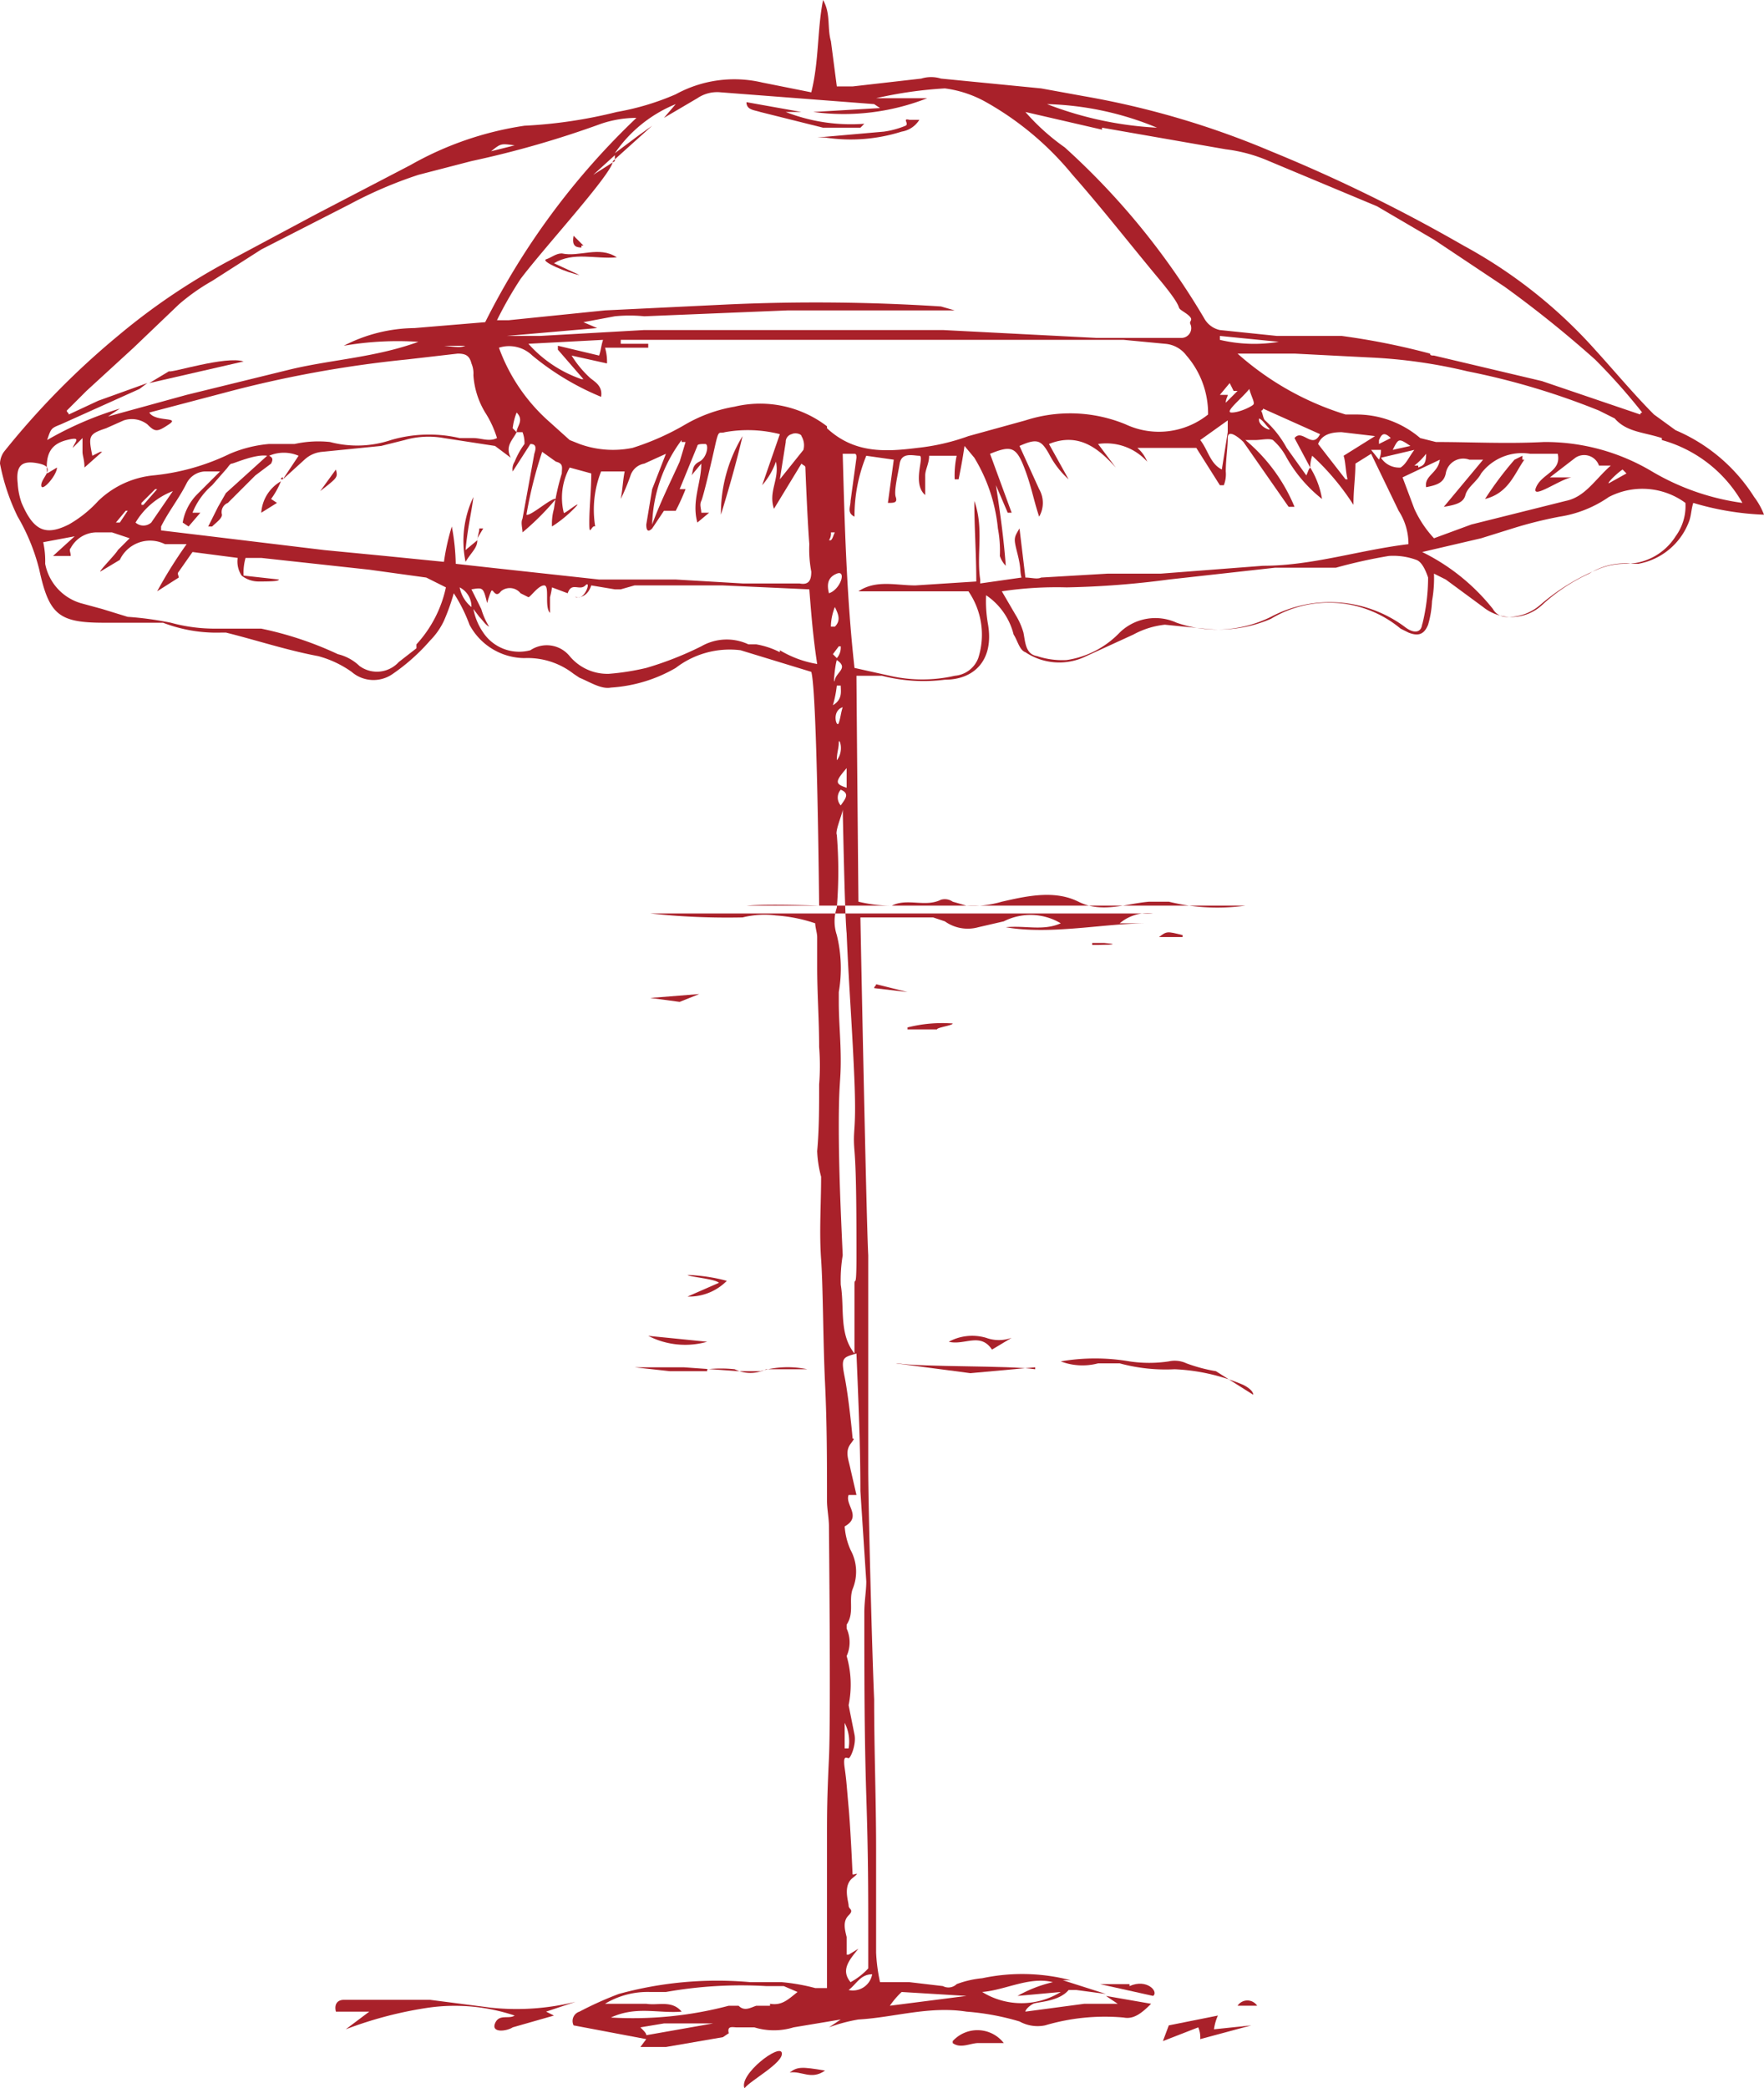 <svg xmlns="http://www.w3.org/2000/svg" viewBox="0 0 89.8 106.3"><defs><style>.cls-1{fill:#a9212a;}</style></defs><g id="Calque_2" data-name="Calque 2"><g id="Calque_1-2" data-name="Calque 1"><path class="cls-1" d="M33.1,46.5a37,37,0,0,0,4.7.2,4.7,4.7,0,0,1,1.7-.1,7.9,7.9,0,0,1,2,.4c0,.2.1.5.1.7v1.5c0,1.4.1,2.7.1,4.1a12,12,0,0,1,0,1.9c0,1.2,0,2.3-.1,3.4a5.9,5.9,0,0,0,.2,1.3c0,1.4-.1,2.8,0,4.2s.1,4.2.2,6.3.1,4,.1,6c0,.4.1.9.1,1.3s.1,9.7,0,11.8-.1,2.8-.1,4.2,0,2.8,0,4.2v3.3h-.6a10.1,10.1,0,0,0-1.7-.3H38.2a18.9,18.9,0,0,0-6.7.6,17.6,17.6,0,0,0-2,.9.5.5,0,0,0-.3.7l3.7.7-.3.4h1.3l2.9-.5.3-.2c-.1-.4.2-.3.4-.3h.9a3.4,3.4,0,0,0,2,0l2.4-.4h0l-.6.4a8.3,8.3,0,0,1,1.5-.4c1.8-.1,3.6-.7,5.5-.4a12.8,12.8,0,0,1,2.7.5,1.9,1.9,0,0,0,1.3.2,10.7,10.7,0,0,1,4-.4c.5.1.9-.2,1.4-.7l-2.3-.4.6.4H55.2l-3,.4c0-.1.2-.3.4-.4s1.3-.1,1.8-.7h.4l1.5.2-2.2-.7h.4a9.8,9.8,0,0,0-4.5-.1,5,5,0,0,0-1.3.3.6.6,0,0,1-.7.1l-1.7-.2H44.8a8.9,8.9,0,0,1-.2-1.5V94.1c0-2.5-.1-5-.1-7.6h0c-.1-2.2-.3-9.9-.3-11.7V63.9c-.1-1.8-.4-17.2-.4-17.2h3.7l.6.2a2,2,0,0,0,1.7.3l1.3-.3A3,3,0,0,1,54,47c-.9.4-1.8.1-2.8.2,2.3.4,5-.2,7.2-.2H57a2.2,2.2,0,0,1,1.7-.5h3.4m1.3-.4a10.3,10.3,0,0,1-3.9-.2h-1c-1.2.1-2.4.6-3.6,0s-2.6-.3-3.9,0a5.2,5.2,0,0,1-1.8.2l-.7-.2a.7.7,0,0,0-.6-.1c-.8.4-1.7-.1-2.5.3a7.2,7.2,0,0,1-1.7-.2s-.1-10.8-.1-11.5h1.3a8.5,8.5,0,0,0,3.2.2c1.5,0,2.5-1,2.2-2.8a6.6,6.6,0,0,1-.1-1.5,3.4,3.4,0,0,1,1.4,2c.2.3.3.8.6.9a3.1,3.1,0,0,0,3.1.2l2.4-1.1a4.3,4.3,0,0,1,1.6-.5l2,.2a6.6,6.6,0,0,0,3.4-.5,5.7,5.7,0,0,1,6.6.5l.4.2c.5.2.8.1,1-.4a5,5,0,0,0,.2-1.2,6.6,6.6,0,0,0,.1-1.4l.6.3,1.9,1.4a2.3,2.3,0,0,0,3-.1,9.1,9.1,0,0,1,2.4-1.6,3.4,3.4,0,0,1,2.2-.5h.3A3.4,3.4,0,0,0,86,26.5c.1-.3.1-.6.2-.9a14.3,14.3,0,0,0,3.6.6,3.6,3.6,0,0,0-.5-.9,8.8,8.8,0,0,0-4-3.4l-1.1-.8c-1-1-2-2.2-3-3.3a24.9,24.9,0,0,0-6.7-5.3,80.9,80.9,0,0,0-9.8-4.8,43.4,43.4,0,0,0-9.5-2.8L53,4.5,47.9,4a1.7,1.7,0,0,0-1,0l-3.5.4h-.8l-.3-2.3c-.2-.7,0-1.4-.4-2.1-.3,1.5-.2,3.1-.6,4.7l-2.5-.5a6.2,6.2,0,0,0-4.4.6,13.2,13.2,0,0,1-3,.9,24.2,24.2,0,0,1-4.7.7,16.7,16.7,0,0,0-5.8,2l-4.8,2.5-4.3,2.3A32.7,32.7,0,0,0,6,17.1,40.4,40.4,0,0,0,.2,23a1.1,1.1,0,0,0-.2.6,10.7,10.7,0,0,0,.9,2.7A10.2,10.2,0,0,1,2,29c.5,2.3,1,2.7,3.3,2.7h3a7.6,7.6,0,0,0,3,.5h.2c1.6.4,3.1.9,4.7,1.2a5.3,5.3,0,0,1,1.7.8,1.7,1.7,0,0,0,2.1.1,10.1,10.1,0,0,0,1.9-1.7,3.6,3.6,0,0,0,.7-1,10.9,10.9,0,0,0,.5-1.4,7.9,7.9,0,0,1,.8,1.6,3.2,3.2,0,0,0,2.8,1.7,3.8,3.8,0,0,1,2.5.8l.3.2c.5.2,1.1.6,1.6.5a7.5,7.5,0,0,0,3.3-1,4.5,4.5,0,0,1,3.3-.9l3.6,1.1c.3,1,.4,11.9.4,11.9s-2.6-.1-3.7,0m-5.1,57.5c0-.1-.1-.2-.3-.4l1.2-.2h2.5l-3.4.6m6.3-1.5h-.7c-.3.1-.6.3-.9,0h-.5a19.1,19.1,0,0,1-6,.6c1.3-.6,2.4-.2,3.6-.3-.5-.6-1.2-.3-1.8-.4H30.8a4.2,4.2,0,0,1,2.3-.6h.8a21.9,21.9,0,0,1,5.1-.3h.9l.7.3c-.5.4-.8.7-1.4.6M49.9,29.5c-.2-1.3.2-2.6-.3-4,0,1.4.1,2.7.1,4.1l-3.1.2c-1,0-2-.3-2.9.3h5.6a3.9,3.9,0,0,1,.5,3.4,1.4,1.4,0,0,1-1.2.9,7.4,7.4,0,0,1-3.3,0L43.5,34c-.4-3.6-.5-7.2-.6-10.9h.6c.1,0,.1.1.1.2l-.3,2.2c0,.3-.2.6.2.8a8.1,8.1,0,0,1,.6-3.1l1.4.2-.3,2.2c.3,0,.5,0,.4-.3s.1-1.1.2-1.7.7-.4,1-.4-.4,1.4.3,2V24.2c0-.3.2-.6.2-1h1.4a4.9,4.9,0,0,0-.1,1.2h.2c.1-.5.2-1,.3-1.7l.5.6a8.5,8.5,0,0,1,1.2,3.6,6.1,6.1,0,0,1,.1,1.4,1.3,1.3,0,0,0,.3.5c-.1-1.4-.3-2.8-.5-4.1l.6,1.4h.2l-1.1-3c1-.4,1.3-.4,1.7.6s.5,1.7.8,2.6a1.4,1.4,0,0,0,0-1.4l-1-2.2c.9-.4,1.1-.3,1.5.4a4.5,4.5,0,0,0,1,1.3l-1-1.8c1.5-.6,2.5.2,3.4,1.2l-.9-1.2a2.8,2.8,0,0,1,2.5.9,1.8,1.8,0,0,0-.5-.7h3l1.2,1.9h.2a1.5,1.5,0,0,0,.1-.7c0-.6.1-1.2.1-1.7s.6,0,.8.2l2.3,3.3h.3a8.8,8.8,0,0,0-2.5-3.4h.5c.3,0,.7-.1.9,0a3.1,3.1,0,0,1,.7.9,7.2,7.2,0,0,0,1.8,2.1,4.4,4.4,0,0,0-.6-1.6c-.1.1-.1.2-.2.4l-1-1.4a5.3,5.3,0,0,0-1.1-1.4c-.1-.1-.1-.3-.2-.5a.1.1,0,0,0,.1-.1l2.9,1.3c-.4.8-.9-.3-1.3.2l.8,1.5a1.8,1.8,0,0,1,.1-.6,12.7,12.7,0,0,1,2.1,2.5c0-.8.1-1.4.1-2.1l.8-.5h0l1.4,2.9a3.1,3.1,0,0,1,.5,1.7c-2.5.3-4.9,1.1-7.4,1.1l-5.2.4H56.4l-3.4.2c-.2.1-.5,0-.8,0l-.3-2.5c-.3.5-.3.5-.1,1.3s.1.8.2,1.2l-2.1.3m-6.8,9.4v1c-.6-.2-.6-.3,0-1M42.8,41a.6.6,0,0,1,0-.8c.5.2.2.5,0,.8m-.2-2.3c0-.4.1-.6.1-.9s.3.4-.1.9M62.4,20.5c0-.2.1-.3.1-.4h-.4l.5-.6.2.4H63l-.6.6m1.2-.7c.1.4.3.7.2.8s-.7.4-1.1.4.5-.7.9-1.2m-1.5-2.5v-.2l3,.3a7.6,7.6,0,0,1-3-.1m.4,4.1V22h0l-.3,1.9c-.6-.3-.7-1-1.1-1.5l1.4-1m1.6-.1c.2.1.3.3.5.5s-.6-.1-.5-.5M72,22.9c-.3.4-.4.7-.7.9a1.1,1.1,0,0,1-1-.5l1.7-.4m-1.1,0c.3-.6.3-.6.9-.2l-.9.2m1.7,1.9c.5-.1.9-.2,1-.7a.9.9,0,0,1,1.2-.7h.7l-2,2.4c.6-.1,1-.2,1.1-.6s.6-.7.8-1.1a2.6,2.6,0,0,1,2.5-1h1.4c.2.9-.8,1-1.1,1.7s1.2-.4,1.8-.5H78.9l1.3-1a.8.8,0,0,1,1.2.4H82c-.8.7-1.3,1.6-2.3,1.8l-4.8,1.2-1.9.7a5.6,5.6,0,0,1-1-1.5l-.6-1.6,1.9-.9c-.1.7-.8.8-.7,1.4m10-.9.2.2-.9.5c-.1,0,.4-.5.7-.7m-10.4-.2H72a3.4,3.4,0,0,0,.6-.6c0,.6-.2.6-.4.7m-2-1.2v-.2c.1-.2.2-.5.6-.1l-.6.3m.1.3a1.1,1.1,0,0,1-.1.5l-.4-.5h.5m-1.9.3c.1.3.1.8.2,1.2h-.1l-1.4-1.8c.2-.5.7-.6,1.2-.6l1.7.2-1.6,1m4,8.5c0,.5-.4.6-.9.2a6.4,6.4,0,0,0-6.8-.5,6.2,6.2,0,0,1-4.8.3,2.6,2.6,0,0,0-2.9.5,4.7,4.7,0,0,1-2.7,1.4,4.1,4.1,0,0,1-1.5-.2c-.6-.1-.6-.7-.7-1.2a3.6,3.6,0,0,0-.4-.9L51,30.1a18.8,18.8,0,0,1,3.3-.2,45.5,45.5,0,0,0,5.2-.4l5.4-.6H68a26.1,26.1,0,0,1,2.7-.6,3.4,3.4,0,0,1,1.4.2c.3.1.5.6.6.9a9.9,9.9,0,0,1-.3,2.4m12.9-4.5a3,3,0,0,1-2.6,1.4,3.5,3.5,0,0,0-1.4.3,10.8,10.8,0,0,0-2.9,1.8,2.5,2.5,0,0,1-1.8.6.8.8,0,0,1-.6-.4,10.5,10.5,0,0,0-3.6-2.9l3-.7,1.6-.5a21,21,0,0,1,2.4-.6,6,6,0,0,0,2.5-1,3.7,3.7,0,0,1,3.9.3,2.6,2.6,0,0,1-.5,1.7m-.7-4.9a6.8,6.8,0,0,1,4.1,3.2A12.3,12.3,0,0,1,84.1,24a10.6,10.6,0,0,0-5.5-1.5c-1.9.1-3.7,0-5.5,0l-.8-.2A5,5,0,0,0,69,21.1h-.5A14.8,14.8,0,0,1,63,18h2.9l3.9.2a26.3,26.3,0,0,1,4.9.7,37.1,37.1,0,0,1,6.7,2l.8.4c.6.7,1.5.7,2.4,1M58.9,6.5a18.1,18.1,0,0,1-5.6-1.2,15.6,15.6,0,0,1,5.6,1.2m-2.8,0,6.3,1.1a7.9,7.9,0,0,1,2.2.6l5.5,2.3L73,12.2l3.6,2.4a57.2,57.2,0,0,1,4.6,3.7A30.8,30.8,0,0,1,83.6,21a.1.1,0,0,0-.1.1l-5-1.7L73,18.1c-.1,0-.2,0-.2-.1a35.8,35.8,0,0,0-4.5-.9H65l-2.9-.3a1.2,1.2,0,0,1-.8-.6,37.1,37.1,0,0,0-7.1-8.7,11.2,11.2,0,0,1-2-1.8l3.9.9M35.5,5a1.8,1.8,0,0,1,1.2-.3l7.8.6.3.2-3.4.2A11.6,11.6,0,0,0,47.2,5H44.6a21.1,21.1,0,0,1,3.5-.5,5.8,5.8,0,0,1,2.1.7,15.5,15.5,0,0,1,4.4,3.7c1.5,1.7,2.9,3.5,4.4,5.3s.7,1.3,1.3,1.7.2.4.3.6a.5.5,0,0,1-.5.7H55.8L48,16.8H32.8l-5.3.3H25.8l4.6-.4-.7-.3,1.6-.3a7.5,7.5,0,0,1,1.5,0l7.3-.3h8.5l-.7-.2A99.3,99.3,0,0,0,37,15.5l-6.2.3-4.9.5h-.6a19.6,19.6,0,0,1,1.2-2.1c1.2-1.6,4.7-5.4,4.7-6h0l2-1.8-.7.5-1.2.9a6.9,6.9,0,0,1,3.1-2.5l-.6.7,1.7-1M29.6,19.3a6.4,6.4,0,0,1-2.7-1.8l3.8-.2c-.1.3-.1.5-.2.8l-2.1-.5v.2l1.3,1.5m.5-10.4,1.1-1v.3l-1.1.7M26.2,7.4,25,7.7c.5-.4.5-.4,1.2-.3M3.1,21.6l4-1.8.4-.3L5,20.4l-1.5.7c0-.1-.1-.1-.1-.2l1-1,2.4-2.2,2.3-2.2a10.4,10.4,0,0,1,1.7-1.2l2.5-1.6,4.5-2.3a21.7,21.7,0,0,1,3.5-1.5L24,8.2a49.8,49.8,0,0,0,6.6-1.9A5.7,5.7,0,0,1,32.4,6a37.5,37.5,0,0,0-7.7,10.4l-3.6.3a8,8,0,0,0-3.6.9,16.2,16.2,0,0,1,3.8-.2c-2.2.8-4.4.9-6.5,1.4L9.5,20.1l-4,1.1.6-.4a17.3,17.3,0,0,0-3.7,1.6c.2-.6.2-.6.7-.8m20.8-4.1c-.4.2-.4.2-1.3.1h1.3M1.1,25.6a3.6,3.6,0,0,1-.2-1c-.1-.9.2-1.2,1.1-1s.1.7.1,1.1.8-.5.8-.9l-.5.3c-.1-1,.2-1.5,1-1.7s.4.1.3.4l.5-.5V23c0,.2.1.4.1.8l.9-.8H5.1l-.4.2c-.2-1-.2-1.1.7-1.4l.9-.4a1.3,1.3,0,0,1,1.2.2c.4.4.5.4,1.1,0s-.7-.1-1-.6l3.8-1a58.5,58.5,0,0,1,9.3-1.7l2.6-.3c.4,0,.6.1.7.5a1.3,1.3,0,0,1,.1.6,4.2,4.2,0,0,0,.6,1.9,5.2,5.2,0,0,1,.6,1.3c-.4.2-.8,0-1.2,0h-.7a6.9,6.9,0,0,0-3.5.1,5.4,5.4,0,0,1-3.1.1,5.6,5.6,0,0,0-1.8.1H13.7a6.5,6.5,0,0,0-2,.5,11.5,11.5,0,0,1-3.9,1.1A4.7,4.7,0,0,0,5,25.5a6.1,6.1,0,0,1-1.5,1.2c-1.2.6-1.8.3-2.4-1.1M8.8,25,7.7,26.6a.6.6,0,0,1-.8,0A3.8,3.8,0,0,1,8.8,25m-1.6.6.7-.7H8l-.7.8H7.2m-.7.3-.4.6H5.9l.5-.6h.1m14.7,7-.9.7a1.5,1.5,0,0,1-2,.2,2.4,2.4,0,0,0-1.1-.6A17.6,17.6,0,0,0,13.3,32H11a8.5,8.5,0,0,1-2.3-.3,16.6,16.6,0,0,0-2.2-.3L5.2,31l-1.1-.3a2.6,2.6,0,0,1-1.8-2,4.5,4.5,0,0,0-.1-1.1l1.6-.3-1.1,1h.9c0-.2-.1-.3,0-.4a1.5,1.5,0,0,1,1.3-.8h.8l.9.3-.6.6c-.1.2-.9,1-.9,1.1l1-.6a1.7,1.7,0,0,1,2.3-.8H9.5A23.3,23.3,0,0,0,8,30.1l1.1-.7c0-.1-.1-.2,0-.3l.7-1,2.3.3a1.3,1.3,0,0,0,.2.9,1.4,1.4,0,0,0,.9.3c.4,0,1,0,1-.1l-1.8-.2a2.8,2.8,0,0,1,.1-.9h.8l5.5.6,2.9.4,1,.5a6.2,6.2,0,0,1-1.5,2.9M23,26.8a11.6,11.6,0,0,0-.4,1.8l-3-.3L16.5,28l-5.8-.7L8.2,27v-.2c.4-.8.9-1.4,1.3-2.2a1.1,1.1,0,0,1,.9-.6h.8L10,25.2a2.7,2.7,0,0,0-.7,1.4l.3.2.6-.7H9.8a3.6,3.6,0,0,1,1-1.4l.7-.8c.1-.1.2-.3.3-.3s1.2-.5,1.8-.4l-2.1,1.9-.4.7-.5,1h.2c.2-.2.5-.4.5-.6a.5.5,0,0,1,.3-.6L13,24.2l.8-.6c.1-.2.1-.3-.1-.4a1.9,1.9,0,0,1,1.5,0l-.8,1.2,1.1-1a1.5,1.5,0,0,1,.9-.4l3-.3,1.2-.3a4.4,4.4,0,0,1,2-.1l2.6.4.8.6c-.3-.6.1-.9.3-1.3h.3a1.5,1.5,0,0,1,.1.6,4.1,4.1,0,0,0-.5.9.7.7,0,0,0-.1.5l.9-1.4c.3,0,.3.2.2.5l-.6,3.3c-.1.2,0,.5,0,.7a13.5,13.5,0,0,0,1.7-1.7c-.2-.1-1.3.9-1.5.8a21.4,21.4,0,0,1,.8-3.2l.7.5c.4.1.3.3.3.6a11.6,11.6,0,0,0-.4,1.8,2.8,2.8,0,0,0-.1.9,6.3,6.3,0,0,0,1.3-1.1c0-.1-.7.5-.7.4a3.2,3.2,0,0,1,.3-2.3l1.1.3c0,.9-.1,1.7-.1,2.5s.1.1.3.2a5.3,5.3,0,0,1,.3-2.8h1.2c-.1.5-.1.9-.2,1.4a10.4,10.4,0,0,0,.5-1.2.9.9,0,0,1,.7-.6l1.1-.5-.7,1.8-.3,1.8c0,.1,0,.5.3.2l.6-.9h.6a11.7,11.7,0,0,0,.5-1.1h-.3l.9-2.2c0-.1.2-.1.4-.1s.1.7-.3.9-.3.5-.4.7l.5-.6c0,1-.5,1.9-.2,3l.6-.5h-.4c0-.2-.1-.4,0-.6s.5-1.9.7-2.8.2-.6.5-.7a6.6,6.6,0,0,1,2.8.1l-.9,2.6a3.7,3.7,0,0,0,.7-1.2c.2.9-.4,1.5-.1,2.4l1.4-2.3c.1.1.2.1.2.2s.1,2.6.2,3.9a6.1,6.1,0,0,0,.1,1.4c0,.4-.1.7-.6.6H37.8l-3.4-.2H30.5L25,28.9l-1.8-.2a11.1,11.1,0,0,0-.2-1.9M26.3,22l-.2-.2a3.1,3.1,0,0,1,.2-.8c.4.4,0,.7,0,1m8.4.5h.2l-.3,1c-.5,1.1-1,2.1-1.4,3.2a7.5,7.5,0,0,1,1.5-4.3m5,2,.3-1.9a.4.4,0,0,1,.3-.4c.2-.1.5,0,.5.1a.9.9,0,0,1,.1.7l-1.2,1.5M23.4,29.9a1.1,1.1,0,0,1,.6,1,1.7,1.7,0,0,1-.6-1m16.3,3.3a4.2,4.2,0,0,0-1.2-.4h-.4a2.6,2.6,0,0,0-2.4.1A16.9,16.9,0,0,1,32.9,34a12.5,12.5,0,0,1-1.9.3,2.5,2.5,0,0,1-2-.9,1.5,1.5,0,0,0-2-.3,2.2,2.2,0,0,1-2.4-.9,3.1,3.1,0,0,1-.5-1.2l.3.4c.2.2.3.4.5.5a3.6,3.6,0,0,1-.4-.9L24,30c.6-.1.6-.1.8.7a4.2,4.2,0,0,1,.2-.6c.1-.2.2.4.5,0a.7.7,0,0,1,1,.1l.4.2c.1,0,.5-.6.8-.6s0,1.1.3,1.4v-.8a4.3,4.3,0,0,0,.1-.5l.8.3c.2-.6.6-.1.9-.4s0,.7-.4.6.4.3.7-.6l1.2.2h.3l.7-.2h4.5l4.4.2c.1,1.3.2,2.5.4,3.8a5.4,5.4,0,0,1-1.9-.7m2.4-11.4a5.6,5.6,0,0,0-4.7-1,7.5,7.5,0,0,0-2.5.9,13.1,13.1,0,0,1-2.7,1.2,5,5,0,0,1-2.7-.2l-.5-.2-1-.9a9.2,9.2,0,0,1-2.6-3.8,1.7,1.7,0,0,1,1.7.4,13.6,13.6,0,0,0,3.5,2.1c.1-.6-.4-.8-.6-1a5.3,5.3,0,0,1-.9-1.1l1.8.4a2.5,2.5,0,0,0-.1-.8H33v-.2H31.6v-.2H57.2l2.1.2a1.5,1.5,0,0,1,1.1.6,4.5,4.5,0,0,1,1.1,3,4,4,0,0,1-4.2.5,7.4,7.4,0,0,0-5.1-.2l-2.9.8a11,11,0,0,1-2.6.6c-1.6.2-3.2.3-4.6-1M42.8,33a.8.8,0,0,1-.2.5l-.2-.2.3-.4h.1m-.3-5.8c-.1.2-.1.3-.2.4h-.1a.6.6,0,0,0,.1-.4h.2m-.3,3.1c-.1-.4-.1-.8.4-1s.2.8-.4,1m.1,1.6a2.9,2.9,0,0,1,.2-.9c.2.4.3.7,0,1h-.2m.3,1.7c.6.4,0,.6-.1,1s0-.7.1-1m0,1.3h.2c0,.3.1.7-.4,1a5.8,5.8,0,0,0,.2-1m.3,1.1c-.1.3-.1.5-.2.8s-.4-.6.2-.8m-.1,29.4a7.6,7.6,0,0,1,.1-1.5c-.1-2.2-.2-4.4-.2-6.6s.1-2.2.1-3.3-.1-2-.1-3v-.5a7.1,7.1,0,0,0-.1-2.9,2.2,2.2,0,0,1,0-1.4,22.9,22.9,0,0,0,0-3.7c-.1-.2.3-1.1.3-1.3s.1,5.4.2,6.3c.1,2.5.3,5,.4,7.6s-.1,2.3,0,3.5.1,3.6.1,5.4-.1.9-.1,1.4v3.5c-.8-1-.5-2.3-.7-3.5m.3,34.1v-.9c-.1-.4-.2-.8.1-1.1s0-.3,0-.5-.3-1,.2-1.4,0-.1,0-.2-.1-2.3-.2-3.4-.1-1.3-.2-2,.1-.5.2-.5.4-.7.3-1.2l-.3-1.5h0a5.2,5.2,0,0,0-.1-2.5,1.7,1.7,0,0,0,0-1.4v-.2c.4-.6.1-1.2.3-1.8a2.3,2.3,0,0,0-.1-2,3.5,3.5,0,0,1-.3-1.2c.9-.5,0-1.1.2-1.6h.4l-.3-1.3c-.1-.5-.3-.9,0-1.3s.1-.2.1-.3-.2-2.1-.4-3.1-.1-1,.6-1.2c.1,2.4.2,4.7.2,7l.3,4.6c0,.5-.1,1-.1,1.6,0,3.1,0,6.2.1,9.3s.1,4.8.1,7.2v1.6a3.5,3.5,0,0,1-.9.7c-.5-.6-.1-1.1.4-1.7l-.5.3M43,89.1V87.7a2.1,2.1,0,0,1,.2,1.3H43m.2,12.3c.4-.3.6-.8,1.2-.8a1,1,0,0,1-1.2.8m2.1.8a4.3,4.3,0,0,1,.6-.7l3.3.2-3.9.5m4.7-.7c1.2-.1,2.4-.8,3.6-.5a6.7,6.7,0,0,0-1.8.7l2.2-.2a3.8,3.8,0,0,1-4,0"/><polygon class="cls-1" points="48.6 16.1 48.6 16.1 48.6 16.1 48.6 16.1"/><path class="cls-1" d="M14.4,24.4Z"/><path class="cls-1" d="M24.9,32h0Z"/><path class="cls-1" d="M37.9,106.3c.3-.4,2-1.3,1.9-1.8s-2.2,1.1-1.9,1.8"/><path class="cls-1" d="M40.2,105.5c.6-.1,1.1.4,1.8-.1-1.2-.2-1.4-.2-1.8.1"/><path class="cls-1" d="M61.9,69.8a8.3,8.3,0,0,1-1.5-.4,1.4,1.4,0,0,0-.9-.1,6.7,6.7,0,0,1-2,0,10.3,10.3,0,0,0-3.5,0,3.1,3.1,0,0,0,1.9.1H57a8.9,8.9,0,0,0,2.8.3,10,10,0,0,1,3.5.8c.2.1.5.3.5.5"/><path class="cls-1" d="M29.3,101.9a12.5,12.5,0,0,1-4.3.3l-3.1-.4H17.5c-.3,0-.5.2-.4.6h1.7l-1.2.9a20,20,0,0,1,4.2-1.1,9.6,9.6,0,0,1,4.4.4c-.3.2-.8-.1-1,.4s.6.4.9.2l2.1-.6-.4-.2,1.5-.5"/><path class="cls-1" d="M32.2,69.5h0Z"/><path class="cls-1" d="M61.8,103.3a2.5,2.5,0,0,1,.2-.7l-2.5.5-.3.8,1.8-.7a1.3,1.3,0,0,1,.1.6l2.6-.7-1.9.2"/><path class="cls-1" d="M36,69.7a6.5,6.5,0,0,1,1.4,0,1.8,1.8,0,0,0,1.6,0h2.1a4.9,4.9,0,0,0-2.4.1H37.6l-2.8-.2H32.3l1.8.2H36"/><path class="cls-1" d="M32.2,69.5h0"/><path class="cls-1" d="M35,66a2.7,2.7,0,0,0,2-.8,8.8,8.8,0,0,0-2-.3c.1.1,1.4.2,1.6.4"/><path class="cls-1" d="M48.5,104c.4.3.9,0,1.3,0h1.3a1.7,1.7,0,0,0-2.6-.1"/><path class="cls-1" d="M52.7,69.7c-1.3-.2-5.8-.1-7-.3h-.1l3.8.5,3.3-.3"/><path class="cls-1" d="M50.5,68.7l1-.6a1.9,1.9,0,0,1-1.3,0,2.5,2.5,0,0,0-1.9.2c.8.2,1.6-.5,2.2.4"/><path class="cls-1" d="M36,68.3,33,68a4.1,4.1,0,0,0,3,.3"/><path class="cls-1" d="M46.2,52.4h1.5c0-.1.8-.2.8-.3a7.2,7.2,0,0,0-2.3.2"/><path class="cls-1" d="M60.2,47.6c-.8-.2-.8-.2-1.2.1h1.2"/><path class="cls-1" d="M46.2,50.5l-1.6-.4c0,.1-.1.1-.1.2l1.7.2"/><path class="cls-1" d="M57.5,101H56l2.7.6c.3-.2-.3-.9-1.2-.5"/><path class="cls-1" d="M63,102.1h1a.6.6,0,0,0-1,0"/><path class="cls-1" d="M35.6,50.6l-2.5.2,1.5.2,1-.4"/><path class="cls-1" d="M55.6,48.1c.2,0,1.8,0,.6-.1h-.6v.2"/><path class="cls-1" d="M44,6.3Z"/><polyline class="cls-1" points="38 5.2 38 5.2 38 5.2 38 5.2"/><path class="cls-1" d="M38.7,5.7l3.2.8h1.9l.2-.2a9.1,9.1,0,0,1-4-.6h.8L38,5.2c0,.4.4.4.7.5"/><path class="cls-1" d="M28.6,12.9c-.3,0-.5.2-.8.3s1.1.7,1.7.8l-1.3-.6c1-.6,2.1-.2,3.2-.3-.9-.6-1.9,0-2.8-.2"/><path class="cls-1" d="M46.1,6.4a4.5,4.5,0,0,1-1.1.3L41.6,7H42a8.6,8.6,0,0,0,3.9-.3,1.3,1.3,0,0,0,.9-.6h-.5c-.4-.1,0,.2-.2.3"/><path class="cls-1" d="M41.3,7h0"/><path class="cls-1" d="M50.9,16h0"/><path class="cls-1" d="M48.6,16.1h0"/><path class="cls-1" d="M31,16.5h0"/><path class="cls-1" d="M29.6,12.5h.1l-.5-.5c-.1.5.1.6.4.6"/><path class="cls-1" d="M44,6.3h0"/><path class="cls-1" d="M45.1,6.2h0V6.2"/><path class="cls-1" d="M37.8,22.2a7.6,7.6,0,0,0-1.1,4c.4-1.3.8-2.7,1.1-4"/><path class="cls-1" d="M24.1,25.3a5.2,5.2,0,0,0-.4,3.3c.3-.5.6-.7.6-1.1l-.6.5c.1-1.1.3-1.9.4-2.7"/><path class="cls-1" d="M14.4,24.4h-.1a.1.1,0,0,1,.1-.1"/><path class="cls-1" d="M13.3,26.1l.8-.5-.3-.2a4.1,4.1,0,0,0,.5-.9,2,2,0,0,0-1,1.6"/><path class="cls-1" d="M16.3,25c.9-.7.9-.7.8-1.1L16.3,25"/><path class="cls-1" d="M24.3,27.4l.3-.5h-.2c0,.2-.1.4-.1.6"/><path class="cls-1" d="M24.3,27.5h0"/><path class="cls-1" d="M8.6,18.9l-1,.6,4.8-1.1c-.9-.3-3.7.6-3.8.5"/><path class="cls-1" d="M77.5,23.4v-.2l-.4.2a17.3,17.3,0,0,0-1.5,2c1.2-.3,1.5-1.3,2-2"/></g></g></svg>